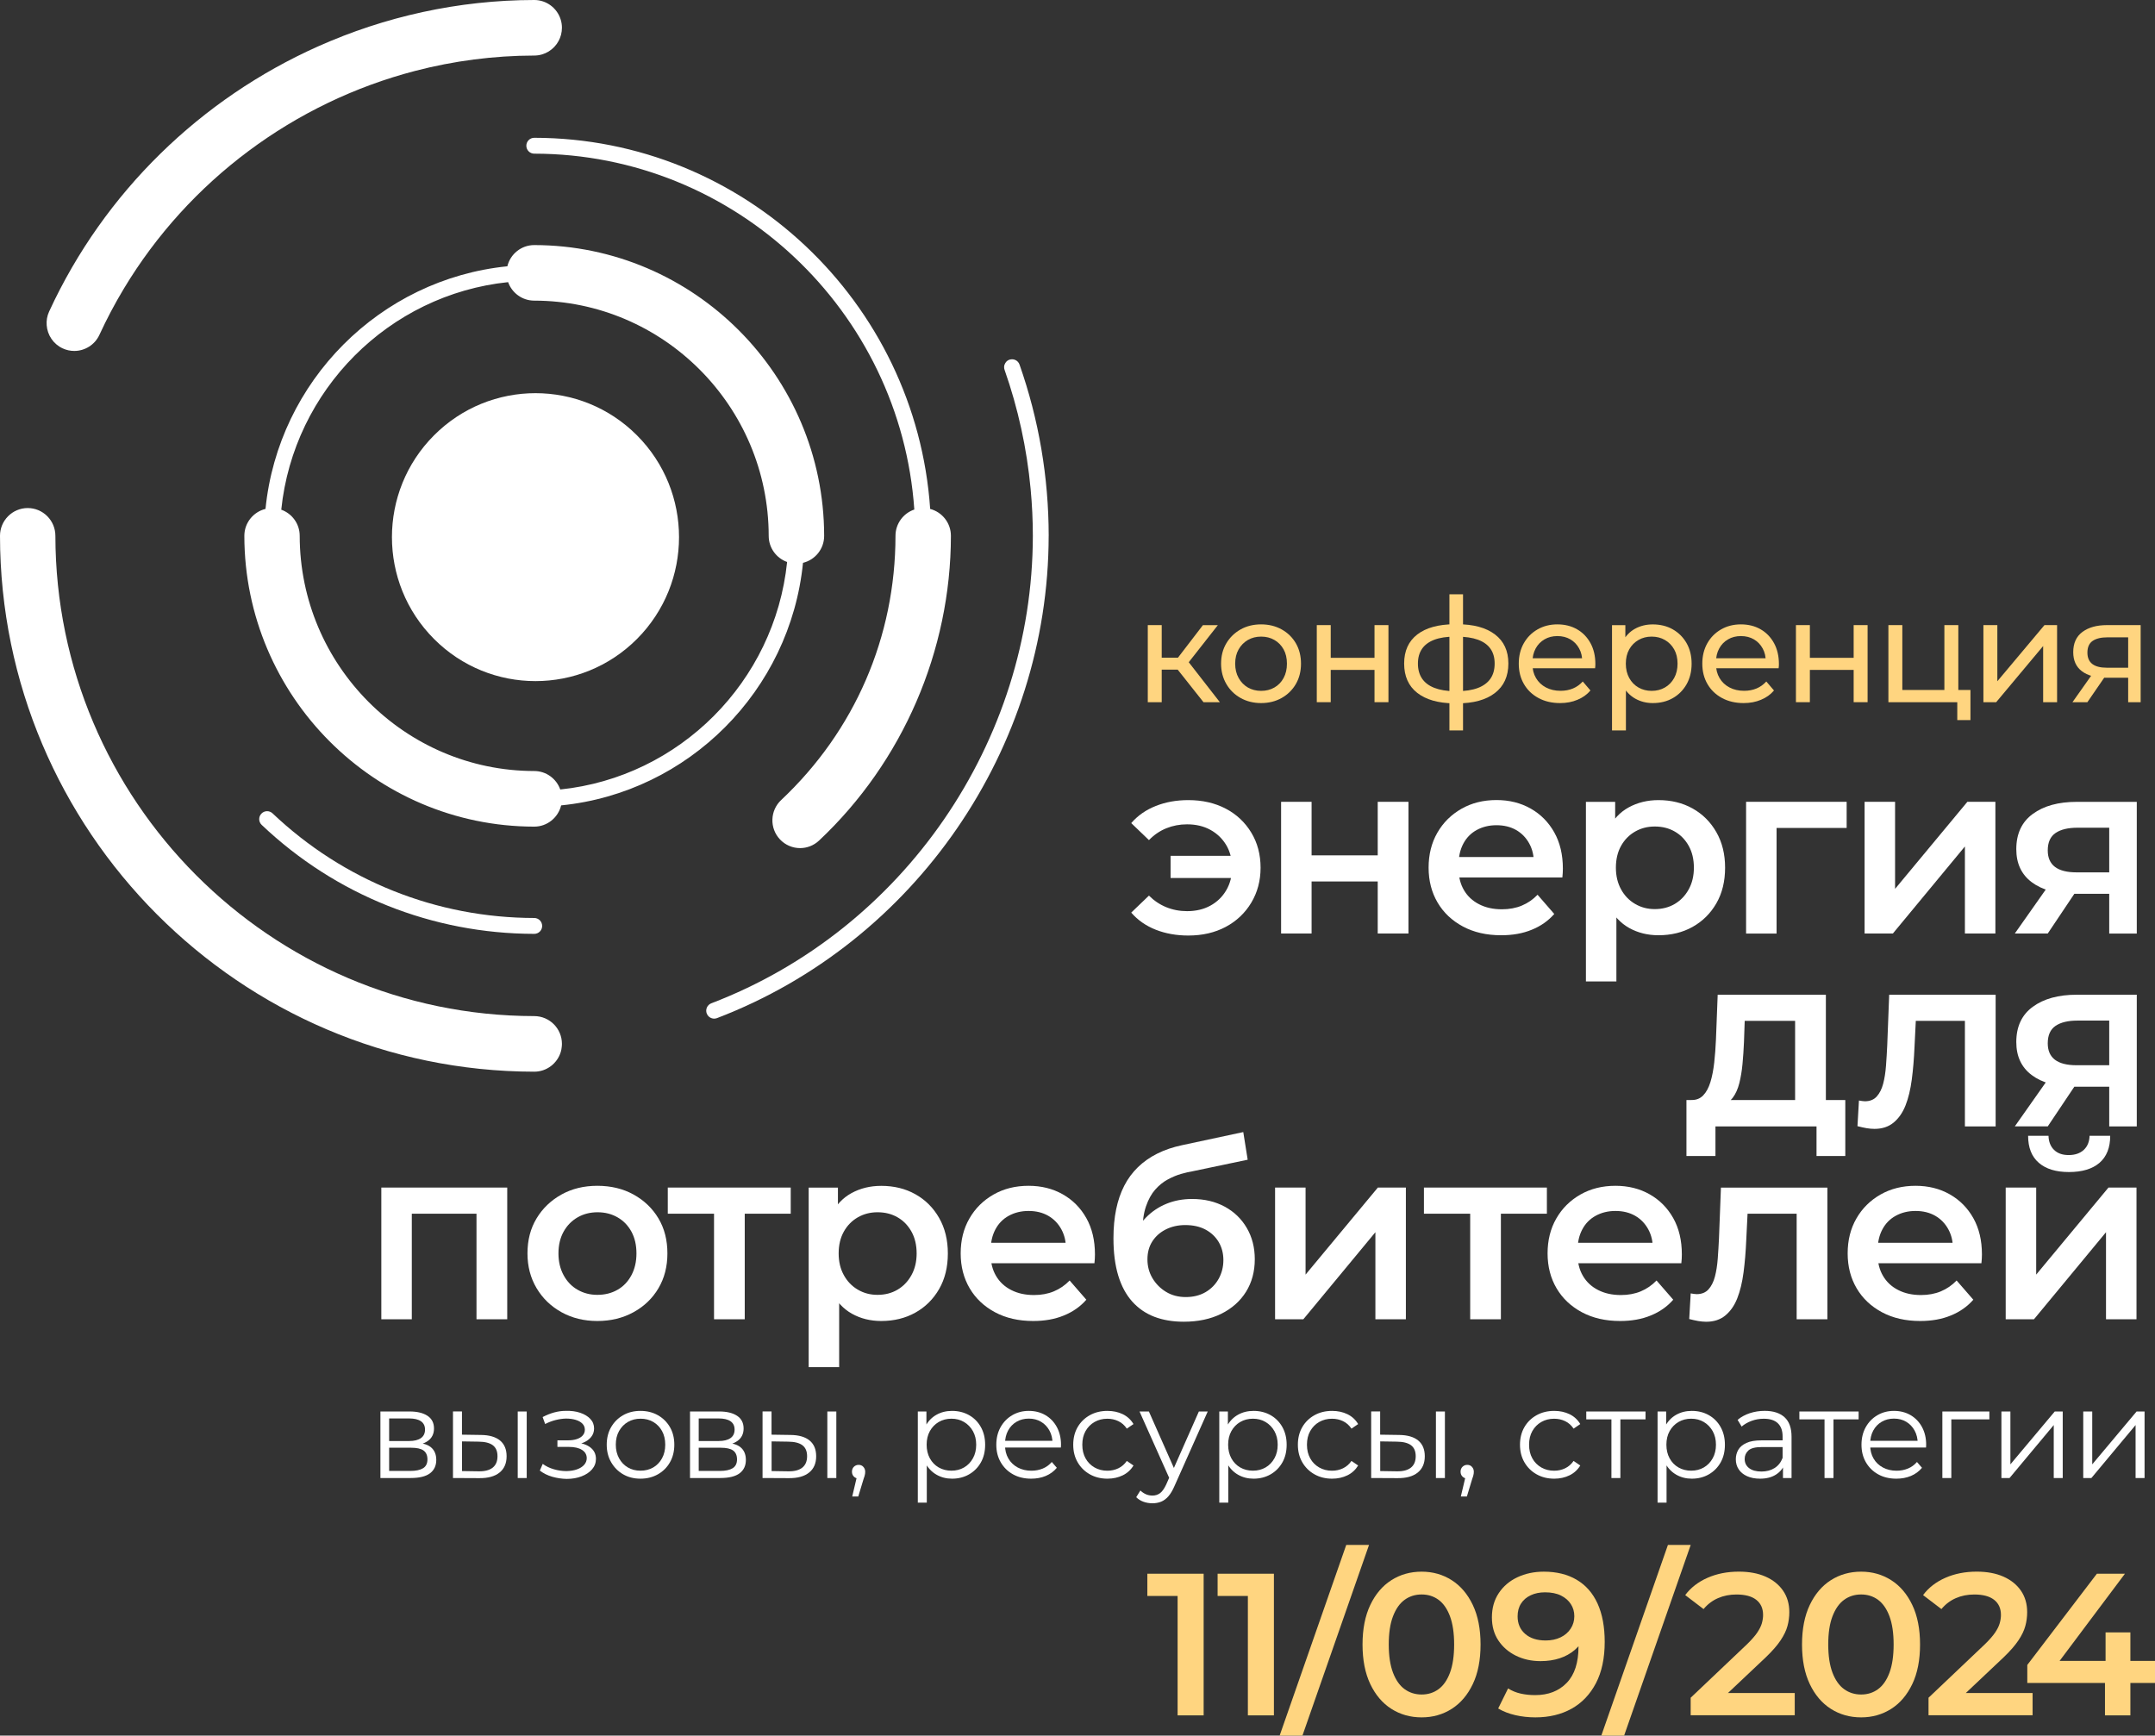 <?xml version="1.0" encoding="UTF-8"?> <svg xmlns="http://www.w3.org/2000/svg" width="370" height="298" viewBox="0 0 370 298" fill="none"><rect x="0" y="0" width="370" height="298" fill="#333333" stroke="none"/><g clip-path="url(#clip0_9_736)"><path d="M204.022 137.379C206.442 137.379 208.58 137.868 210.442 138.84C212.298 139.811 213.76 141.185 214.831 142.949C215.903 144.714 216.433 146.728 216.433 148.986C216.433 151.218 215.898 153.221 214.831 155.001C213.76 156.782 212.298 158.161 210.442 159.149C208.585 160.137 206.447 160.631 204.022 160.631C201.998 160.631 200.136 160.3 198.447 159.638C196.759 158.975 195.351 157.993 194.226 156.695L197.267 153.775C198.139 154.649 199.129 155.311 200.244 155.767C201.354 156.218 202.545 156.446 203.811 156.446C205.332 156.446 206.669 156.131 207.822 155.496C208.975 154.86 209.884 153.981 210.545 152.846C211.205 151.717 211.535 150.43 211.535 148.992C211.535 147.526 211.205 146.234 210.545 145.115C209.884 144.002 208.975 143.123 207.822 142.488C206.669 141.853 205.332 141.538 203.811 141.538C202.545 141.538 201.354 141.766 200.244 142.216C199.135 142.667 198.139 143.346 197.267 144.247L194.226 141.326C195.351 140.028 196.759 139.046 198.447 138.383C200.136 137.71 201.998 137.379 204.022 137.379ZM200.981 150.756V146.945H213.181V150.756H200.981Z" fill="white"></path><path d="M219.957 160.284V137.672H225.191V146.864H236.547V137.672H241.824V160.284H236.547V151.348H225.191V160.284H219.957Z" fill="white"></path><path d="M257.737 160.583C255.231 160.583 253.044 160.083 251.172 159.079C249.299 158.074 247.848 156.706 246.825 154.969C245.802 153.232 245.283 151.234 245.283 148.975C245.283 146.717 245.781 144.719 246.782 142.982C247.778 141.245 249.158 139.877 250.917 138.872C252.676 137.868 254.679 137.368 256.936 137.368C259.134 137.368 261.088 137.857 262.803 138.829C264.519 139.801 265.872 141.163 266.857 142.917C267.842 144.67 268.335 146.744 268.335 149.144C268.335 149.339 268.33 149.589 268.313 149.882C268.297 150.181 268.275 150.441 268.248 150.664H249.461V147.151H265.461L263.35 148.253C263.377 146.983 263.117 145.848 262.571 144.844C262.024 143.84 261.266 143.063 260.314 142.515C259.355 141.967 258.23 141.69 256.936 141.69C255.669 141.69 254.538 141.967 253.537 142.515C252.536 143.063 251.772 143.851 251.237 144.866C250.701 145.881 250.436 147.054 250.436 148.378V149.225C250.436 150.582 250.739 151.782 251.345 152.825C251.951 153.867 252.817 154.681 253.943 155.257C255.069 155.838 256.379 156.125 257.867 156.125C259.134 156.125 260.276 155.914 261.288 155.49C262.3 155.067 263.204 154.448 263.989 153.628L266.857 156.929C265.818 158.112 264.53 159.019 262.993 159.638C261.461 160.273 259.707 160.583 257.737 160.583Z" fill="white"></path><path d="M272.292 168.503V137.678H277.314V143.014L277.103 149.03L277.525 155.045V168.509H272.292V168.503ZM284.746 160.582C282.889 160.582 281.211 160.164 279.723 159.334C278.229 158.503 277.049 157.222 276.178 155.501C275.306 153.78 274.868 151.603 274.868 148.981C274.868 146.326 275.285 144.149 276.113 142.439C276.941 140.729 278.115 139.458 279.636 138.628C281.157 137.797 282.857 137.379 284.746 137.379C286.943 137.379 288.897 137.857 290.613 138.818C292.329 139.779 293.688 141.131 294.689 142.884C295.69 144.632 296.188 146.668 296.188 148.981C296.188 151.326 295.69 153.362 294.689 155.099C293.688 156.836 292.329 158.183 290.613 159.144C288.897 160.105 286.943 160.582 284.746 160.582ZM284.113 156.093C285.406 156.093 286.554 155.794 287.555 155.202C288.551 154.611 289.347 153.78 289.942 152.705C290.532 151.63 290.83 150.392 290.83 148.981C290.83 147.542 290.532 146.293 289.942 145.235C289.352 144.176 288.556 143.356 287.555 142.781C286.554 142.2 285.406 141.912 284.113 141.912C282.873 141.912 281.747 142.2 280.735 142.781C279.723 143.362 278.922 144.176 278.327 145.235C277.737 146.293 277.439 147.542 277.439 148.981C277.439 150.392 277.737 151.636 278.327 152.705C278.917 153.78 279.718 154.611 280.735 155.202C281.747 155.8 282.873 156.093 284.113 156.093Z" fill="white"></path><path d="M299.793 160.284V137.672H317.059V142.162H303.804L305.027 140.979V160.289H299.793V160.284Z" fill="white"></path><path d="M320.139 160.284V137.672H325.373V152.618L337.784 137.672H342.596V160.284H337.362V145.338L324.994 160.284H320.139Z" fill="white"></path><path d="M345.93 160.284L352.009 151.646H357.372L351.586 160.284H345.93ZM362.141 160.284V152.537L362.942 153.471H356.187C353.064 153.471 350.612 152.808 348.842 151.478C347.067 150.153 346.185 148.259 346.185 145.805C346.185 143.15 347.126 141.131 349.015 139.752C350.899 138.367 353.421 137.678 356.571 137.678H366.872V160.289H362.141V160.284ZM362.141 150.93V140.723L362.942 142.119H356.696C355.061 142.119 353.806 142.423 352.918 143.031C352.03 143.639 351.586 144.632 351.586 146.017C351.586 148.53 353.232 149.784 356.528 149.784H362.947L362.141 150.93Z" fill="white"></path><path d="M289.552 198.482V188.873H316.826V198.488H311.885V193.406H294.532V198.488H289.552V198.482ZM308.209 190.947V175.279H299.555L299.43 178.922C299.376 180.219 299.289 181.479 299.176 182.689C299.062 183.905 298.878 185.002 298.629 185.99C298.375 186.978 298.012 187.798 297.53 188.444C297.054 189.095 296.421 189.519 295.631 189.714L290.397 188.867C291.214 188.895 291.89 188.634 292.421 188.086C292.957 187.537 293.368 186.772 293.666 185.8C293.964 184.828 294.18 183.71 294.321 182.456C294.461 181.202 294.559 179.883 294.618 178.498L294.916 170.789H313.492V190.947H308.209Z" fill="white"></path><path d="M318.916 193.363L319.17 188.96C319.365 188.987 319.549 189.019 319.717 189.047C319.884 189.074 320.041 189.09 320.182 189.09C321.053 189.09 321.735 188.813 322.228 188.265C322.721 187.716 323.089 186.989 323.327 186.082C323.565 185.181 323.727 184.15 323.814 182.993C323.901 181.837 323.971 180.681 324.025 179.519L324.361 170.794H342.639V193.406H337.362V173.84L338.585 175.279H327.863L329.005 173.797L328.707 179.812C328.62 181.788 328.469 183.639 328.241 185.36C328.014 187.081 327.657 188.563 327.164 189.807C326.672 191.05 325.99 192.027 325.118 192.749C324.247 193.471 323.148 193.829 321.828 193.829C321.405 193.829 320.951 193.786 320.458 193.705C319.96 193.612 319.446 193.504 318.916 193.363Z" fill="white"></path><path d="M345.93 193.401L352.009 184.763H357.372L351.586 193.401H345.93ZM362.141 193.401V185.653L362.942 186.587H356.187C353.064 186.587 350.612 185.925 348.842 184.595C347.067 183.27 346.185 181.375 346.185 178.922C346.185 176.267 347.126 174.247 349.015 172.868C350.899 171.484 353.421 170.794 356.571 170.794H366.872V193.406H362.141V193.401ZM362.141 184.046V173.84L362.942 175.235H356.696C355.061 175.235 353.806 175.539 352.918 176.147C352.03 176.755 351.586 177.749 351.586 179.133C351.586 181.647 353.232 182.901 356.528 182.901H362.947L362.141 184.046Z" fill="white"></path><path d="M65.471 226.517V203.906H87.089V226.517H81.811V207.125L82.991 208.395H69.481L70.705 207.125V226.517H65.471Z" fill="white"></path><path d="M102.558 226.816C100.279 226.816 98.228 226.316 96.415 225.312C94.601 224.308 93.172 222.934 92.128 221.18C91.088 219.432 90.564 217.44 90.564 215.209C90.564 212.923 91.083 210.92 92.128 209.193C93.167 207.472 94.59 206.11 96.393 205.105C98.195 204.101 100.247 203.602 102.558 203.602C104.896 203.602 106.969 204.101 108.782 205.105C110.596 206.11 112.019 207.472 113.047 209.193C114.076 210.914 114.59 212.918 114.59 215.209C114.59 217.467 114.076 219.465 113.047 221.202C112.019 222.939 110.59 224.308 108.761 225.312C106.931 226.316 104.864 226.816 102.558 226.816ZM102.558 222.326C103.851 222.326 105.004 222.038 106.022 221.457C107.034 220.882 107.83 220.046 108.409 218.96C108.988 217.874 109.275 216.626 109.275 215.214C109.275 213.775 108.988 212.527 108.409 211.468C107.83 210.409 107.034 209.59 106.022 209.014C105.01 208.433 103.868 208.146 102.601 208.146C101.335 208.146 100.192 208.433 99.18 209.014C98.168 209.595 97.367 210.409 96.772 211.468C96.182 212.527 95.884 213.775 95.884 215.214C95.884 216.626 96.182 217.874 96.772 218.96C97.362 220.046 98.163 220.882 99.18 221.457C100.192 222.038 101.318 222.326 102.558 222.326Z" fill="white"></path><path d="M122.595 226.517V207.125L123.818 208.395H114.655V203.906H135.764V208.395H126.644L127.867 207.125V226.517H122.595Z" fill="white"></path><path d="M138.844 234.736V203.911H143.867V209.248L143.656 215.263L144.078 221.278V234.742H138.844V234.736ZM151.298 226.816C149.442 226.816 147.764 226.398 146.275 225.567C144.781 224.736 143.601 223.455 142.73 221.734C141.859 220.013 141.42 217.836 141.42 215.214C141.42 212.559 141.837 210.382 142.665 208.672C143.493 206.962 144.668 205.692 146.189 204.861C147.71 204.03 149.409 203.612 151.298 203.612C153.496 203.612 155.45 204.09 157.165 205.051C158.881 206.012 160.24 207.364 161.241 209.117C162.242 210.865 162.74 212.901 162.74 215.214C162.74 217.559 162.242 219.595 161.241 221.332C160.24 223.07 158.881 224.416 157.165 225.377C155.45 226.338 153.49 226.816 151.298 226.816ZM150.665 222.326C151.958 222.326 153.106 222.027 154.107 221.436C155.103 220.844 155.899 220.013 156.494 218.938C157.084 217.863 157.382 216.625 157.382 215.214C157.382 213.775 157.084 212.527 156.494 211.468C155.904 210.409 155.109 209.59 154.107 209.014C153.106 208.433 151.958 208.145 150.665 208.145C149.425 208.145 148.3 208.433 147.287 209.014C146.275 209.595 145.474 210.409 144.879 211.468C144.289 212.527 143.991 213.775 143.991 215.214C143.991 216.625 144.289 217.869 144.879 218.938C145.469 220.013 146.27 220.844 147.287 221.436C148.3 222.033 149.425 222.326 150.665 222.326Z" fill="white"></path><path d="M177.398 226.816C174.892 226.816 172.705 226.316 170.832 225.312C168.96 224.308 167.509 222.939 166.486 221.202C165.463 219.465 164.943 217.467 164.943 215.209C164.943 212.95 165.441 210.952 166.443 209.215C167.439 207.478 168.819 206.11 170.578 205.105C172.337 204.101 174.34 203.602 176.597 203.602C178.794 203.602 180.748 204.09 182.464 205.062C184.18 206.034 185.533 207.396 186.518 209.15C187.503 210.903 187.996 212.977 187.996 215.377C187.996 215.572 187.99 215.822 187.974 216.115C187.958 216.414 187.936 216.674 187.909 216.897H169.122V213.385H185.122L183.011 214.487C183.038 213.216 182.778 212.082 182.231 211.077C181.685 210.073 180.927 209.297 179.974 208.748C179.016 208.2 177.89 207.923 176.597 207.923C175.33 207.923 174.199 208.2 173.198 208.748C172.196 209.297 171.433 210.084 170.897 211.099C170.361 212.114 170.096 213.287 170.096 214.611V215.458C170.096 216.816 170.399 218.015 171.005 219.058C171.612 220.1 172.478 220.914 173.604 221.49C174.729 222.071 176.039 222.359 177.528 222.359C178.794 222.359 179.936 222.147 180.948 221.723C181.961 221.3 182.864 220.681 183.649 219.861L186.518 223.162C185.479 224.346 184.191 225.252 182.653 225.871C181.122 226.506 179.368 226.816 177.398 226.816Z" fill="white"></path><path d="M203.248 226.94C201.365 226.94 199.681 226.658 198.204 226.094C196.726 225.529 195.46 224.66 194.404 223.488C193.349 222.315 192.548 220.827 191.996 219.02C191.449 217.212 191.173 215.084 191.173 212.624C191.173 210.789 191.33 209.123 191.638 207.63C191.947 206.131 192.412 204.785 193.029 203.585C193.646 202.385 194.431 201.327 195.373 200.409C196.315 199.492 197.419 198.715 198.686 198.08C199.952 197.445 201.386 196.956 202.994 196.62L213.462 194.378L214.22 199.123L204.721 201.115C204.185 201.202 203.546 201.348 202.799 201.56C202.052 201.772 201.284 202.092 200.499 202.516C199.709 202.939 198.994 203.52 198.345 204.253C197.695 204.986 197.17 205.941 196.764 207.114C196.358 208.287 196.152 209.747 196.152 211.495C196.152 212.033 196.174 212.44 196.217 212.722C196.261 213.004 196.304 213.287 196.342 213.569C196.385 213.851 196.407 214.275 196.407 214.839L194.464 212.766C195 211.3 195.763 210.056 196.764 209.041C197.765 208.026 198.929 207.239 200.266 206.691C201.603 206.142 203.075 205.865 204.677 205.865C206.788 205.865 208.65 206.305 210.269 207.179C211.887 208.053 213.153 209.275 214.068 210.844C214.983 212.413 215.438 214.199 215.438 216.202C215.438 218.319 214.94 220.181 213.938 221.794C212.937 223.401 211.519 224.666 209.673 225.583C207.844 226.484 205.7 226.94 203.248 226.94ZM203.589 222.706C204.883 222.706 206.02 222.424 206.988 221.859C207.957 221.294 208.71 220.523 209.246 219.552C209.781 218.58 210.047 217.51 210.047 216.354C210.047 215.198 209.776 214.166 209.246 213.265C208.71 212.364 207.957 211.647 206.988 211.126C206.02 210.605 204.856 210.344 203.508 210.344C202.269 210.344 201.159 210.594 200.174 211.088C199.189 211.582 198.415 212.266 197.852 213.14C197.289 214.014 197.008 215.046 197.008 216.229C197.008 217.413 197.294 218.493 197.874 219.47C198.453 220.442 199.232 221.229 200.217 221.821C201.197 222.413 202.323 222.706 203.589 222.706Z" fill="white"></path><path d="M218.923 226.517V203.906H224.157V218.851L236.568 203.906H241.38V226.517H236.146V211.571L223.778 226.517H218.923Z" fill="white"></path><path d="M252.422 226.517V207.125L253.645 208.395H244.481V203.906H265.591V208.395H256.47L257.694 207.125V226.517H252.422Z" fill="white"></path><path d="M278.164 226.816C275.658 226.816 273.472 226.316 271.599 225.312C269.726 224.308 268.276 222.939 267.253 221.202C266.23 219.465 265.71 217.467 265.71 215.209C265.71 212.95 266.208 210.952 267.209 209.215C268.205 207.478 269.585 206.11 271.344 205.105C273.104 204.101 275.106 203.602 277.363 203.602C279.561 203.602 281.515 204.09 283.231 205.062C284.946 206.034 286.3 207.396 287.285 209.15C288.27 210.903 288.762 212.977 288.762 215.377C288.762 215.572 288.757 215.822 288.741 216.115C288.724 216.414 288.703 216.674 288.676 216.897H269.888V213.385H285.888L283.777 214.487C283.804 213.216 283.544 212.082 282.998 211.077C282.451 210.073 281.693 209.297 280.741 208.748C279.783 208.2 278.657 207.923 277.363 207.923C276.097 207.923 274.966 208.2 273.964 208.748C272.963 209.297 272.2 210.084 271.664 211.099C271.128 212.114 270.863 213.287 270.863 214.611V215.458C270.863 216.816 271.166 218.015 271.772 219.058C272.378 220.1 273.244 220.914 274.37 221.49C275.496 222.071 276.806 222.359 278.294 222.359C279.561 222.359 280.703 222.147 281.715 221.723C282.727 221.3 283.631 220.681 284.416 219.861L287.285 223.162C286.245 224.346 284.957 225.252 283.42 225.871C281.888 226.506 280.135 226.816 278.164 226.816Z" fill="white"></path><path d="M290.029 226.479L290.283 222.076C290.478 222.103 290.662 222.136 290.83 222.163C290.998 222.19 291.155 222.206 291.295 222.206C292.167 222.206 292.849 221.93 293.341 221.381C293.834 220.833 294.202 220.105 294.44 219.199C294.678 218.298 294.841 217.266 294.927 216.11C295.014 214.953 295.084 213.797 295.138 212.635L295.474 203.911H313.752V226.522H308.475V206.957L309.698 208.395H298.976L300.118 206.913L299.82 212.928C299.734 214.904 299.582 216.756 299.355 218.477C299.127 220.198 298.77 221.68 298.278 222.923C297.785 224.166 297.103 225.143 296.232 225.866C295.36 226.588 294.261 226.946 292.941 226.946C292.519 226.946 292.064 226.902 291.571 226.821C291.079 226.729 290.565 226.62 290.029 226.479Z" fill="white"></path><path d="M329.687 226.816C327.181 226.816 324.994 226.316 323.121 225.312C321.249 224.308 319.798 222.939 318.775 221.202C317.752 219.465 317.232 217.467 317.232 215.209C317.232 212.95 317.73 210.952 318.732 209.215C319.728 207.478 321.108 206.11 322.867 205.105C324.626 204.101 326.629 203.602 328.886 203.602C331.083 203.602 333.037 204.09 334.753 205.062C336.469 206.034 337.822 207.396 338.807 209.15C339.792 210.903 340.285 212.977 340.285 215.377C340.285 215.572 340.279 215.822 340.263 216.115C340.247 216.414 340.225 216.674 340.198 216.897H321.411V213.385H337.411L335.3 214.487C335.327 213.216 335.067 212.082 334.52 211.077C333.974 210.073 333.216 209.297 332.263 208.748C331.305 208.2 330.179 207.923 328.886 207.923C327.619 207.923 326.488 208.2 325.487 208.748C324.485 209.297 323.722 210.084 323.186 211.099C322.65 212.114 322.385 213.287 322.385 214.611V215.458C322.385 216.816 322.688 218.015 323.295 219.058C323.901 220.1 324.767 220.914 325.893 221.49C327.018 222.071 328.328 222.359 329.817 222.359C331.083 222.359 332.225 222.147 333.237 221.723C334.25 221.3 335.154 220.681 335.938 219.861L338.807 223.162C337.768 224.346 336.48 225.252 334.942 225.871C333.411 226.506 331.657 226.816 329.687 226.816Z" fill="white"></path><path d="M344.366 226.517V203.905H349.6V218.851L362.011 203.905H366.823V226.517H361.589V211.571L349.221 226.517H344.366ZM355.218 201.24C352.993 201.24 351.272 200.713 350.049 199.655C348.826 198.596 348.214 197.049 348.214 195.018H351.716C351.743 196.034 352.062 196.837 352.663 197.434C353.269 198.026 354.103 198.325 355.175 198.325C356.273 198.325 357.139 198.026 357.773 197.434C358.406 196.842 358.736 196.039 358.763 195.018H362.309C362.309 197.049 361.697 198.596 360.474 199.655C359.25 200.708 357.497 201.24 355.218 201.24Z" fill="white"></path><path d="M202.188 294.526V271.941L204.093 274.026H196.992V270.204H206.659V294.526H202.188Z" fill="#FFD580"></path><path d="M214.252 294.526V271.941L216.157 274.026H209.056V270.204H218.723V294.526H214.252Z" fill="#FFD580"></path><path d="M219.708 298L231.14 265.269H235.053L223.622 298H219.708Z" fill="#FFD580"></path><path d="M244.087 294.873C242.149 294.873 240.417 294.384 238.891 293.413C237.364 292.441 236.157 291.018 235.27 289.156C234.382 287.294 233.938 285.025 233.938 282.365C233.938 279.699 234.382 277.435 235.27 275.573C236.157 273.711 237.364 272.289 238.891 271.317C240.417 270.345 242.149 269.856 244.087 269.856C246.003 269.856 247.724 270.345 249.25 271.317C250.777 272.289 251.984 273.711 252.871 275.573C253.759 277.441 254.203 279.705 254.203 282.365C254.203 285.03 253.759 287.294 252.871 289.156C251.984 291.018 250.777 292.441 249.25 293.413C247.724 294.384 246.003 294.873 244.087 294.873ZM244.087 290.948C245.196 290.948 246.165 290.638 246.999 290.025C247.832 289.411 248.482 288.467 248.958 287.191C249.429 285.915 249.667 284.308 249.667 282.359C249.667 280.41 249.429 278.803 248.958 277.528C248.482 276.252 247.832 275.313 246.999 274.694C246.165 274.08 245.196 273.771 244.087 273.771C242.977 273.771 242.003 274.08 241.158 274.694C240.314 275.307 239.654 276.252 239.167 277.528C238.679 278.803 238.441 280.41 238.441 282.359C238.441 284.308 238.685 285.915 239.167 287.191C239.654 288.467 240.314 289.411 241.158 290.025C242.003 290.638 242.977 290.948 244.087 290.948Z" fill="#FFD580"></path><path d="M265.061 269.856C267.253 269.856 269.136 270.318 270.706 271.246C272.276 272.175 273.472 273.532 274.289 275.329C275.106 277.126 275.518 279.319 275.518 281.914C275.518 284.715 275.014 287.082 274.013 289.004C273.006 290.926 271.615 292.387 269.84 293.38C268.059 294.374 265.981 294.873 263.605 294.873C262.425 294.873 261.283 294.748 260.173 294.493C259.063 294.238 258.084 293.858 257.228 293.347L258.928 289.906C259.599 290.324 260.319 290.617 261.093 290.79C261.867 290.964 262.69 291.051 263.572 291.051C265.835 291.051 267.642 290.351 268.995 288.95C270.349 287.549 271.02 285.47 271.02 282.712C271.02 282.251 271.004 281.73 270.966 281.149C270.933 280.568 270.847 279.992 270.706 279.411L272.091 280.904C271.696 281.854 271.133 282.647 270.392 283.282C269.65 283.917 268.784 284.401 267.794 284.726C266.803 285.052 265.705 285.215 264.503 285.215C262.933 285.215 261.521 284.9 260.26 284.276C258.998 283.651 258.002 282.783 257.261 281.67C256.519 280.557 256.151 279.238 256.151 277.707C256.151 276.111 256.541 274.721 257.331 273.537C258.116 272.354 259.182 271.447 260.536 270.812C261.894 270.177 263.399 269.856 265.061 269.856ZM265.272 273.402C264.346 273.402 263.529 273.57 262.814 273.906C262.1 274.243 261.542 274.715 261.153 275.329C260.757 275.942 260.563 276.681 260.563 277.533C260.563 278.782 260.996 279.786 261.862 280.541C262.728 281.295 263.897 281.67 265.38 281.67C266.349 281.67 267.204 281.491 267.945 281.132C268.687 280.774 269.261 280.275 269.677 279.639C270.094 279.004 270.3 278.288 270.3 277.5C270.3 276.735 270.105 276.045 269.71 275.432C269.315 274.818 268.752 274.324 268.01 273.955C267.269 273.586 266.354 273.402 265.272 273.402Z" fill="#FFD580"></path><path d="M274.938 298L286.37 265.269H290.283L278.852 298H274.938Z" fill="#FFD580"></path><path d="M290.278 294.526V291.502L299.945 282.327C300.729 281.561 301.319 280.888 301.709 280.313C302.099 279.732 302.369 279.194 302.505 278.695C302.645 278.195 302.71 277.728 302.71 277.289C302.71 276.176 302.326 275.313 301.552 274.699C300.778 274.086 299.641 273.776 298.142 273.776C296.989 273.776 295.928 273.983 294.97 274.401C294.012 274.819 293.184 275.443 292.491 276.279L289.341 273.879C290.289 272.604 291.566 271.615 293.168 270.91C294.77 270.204 296.567 269.851 298.554 269.851C300.307 269.851 301.834 270.133 303.127 270.703C304.421 271.273 305.422 272.077 306.142 273.119C306.856 274.162 307.214 275.389 307.214 276.8C307.214 277.609 307.111 278.407 306.9 279.178C306.694 279.954 306.299 280.774 305.72 281.643C305.141 282.511 304.302 283.478 303.192 284.542L294.878 292.392L293.942 290.687H308.145V294.509H290.278V294.526Z" fill="#FFD580"></path><path d="M319.544 294.873C317.606 294.873 315.874 294.384 314.348 293.413C312.821 292.441 311.614 291.018 310.727 289.156C309.839 287.294 309.395 285.025 309.395 282.365C309.395 279.699 309.839 277.435 310.727 275.573C311.614 273.711 312.821 272.289 314.348 271.317C315.874 270.345 317.606 269.856 319.544 269.856C321.46 269.856 323.181 270.345 324.707 271.317C326.234 272.289 327.441 273.711 328.328 275.573C329.216 277.441 329.66 279.705 329.66 282.365C329.66 285.03 329.216 287.294 328.328 289.156C327.441 291.018 326.234 292.441 324.707 293.413C323.181 294.384 321.46 294.873 319.544 294.873ZM319.544 290.948C320.653 290.948 321.622 290.638 322.456 290.025C323.289 289.411 323.939 288.467 324.415 287.191C324.886 285.915 325.124 284.308 325.124 282.359C325.124 280.41 324.886 278.803 324.415 277.528C323.939 276.252 323.289 275.313 322.456 274.694C321.622 274.08 320.653 273.771 319.544 273.771C318.434 273.771 317.46 274.08 316.615 274.694C315.771 275.307 315.111 276.252 314.624 277.528C314.136 278.803 313.898 280.41 313.898 282.359C313.898 284.308 314.142 285.915 314.624 287.191C315.111 288.467 315.771 289.411 316.615 290.025C317.46 290.638 318.434 290.948 319.544 290.948Z" fill="#FFD580"></path><path d="M331.116 294.526V291.502L340.783 282.327C341.568 281.561 342.158 280.888 342.547 280.313C342.937 279.732 343.208 279.194 343.343 278.695C343.484 278.195 343.549 277.728 343.549 277.289C343.549 276.176 343.165 275.313 342.391 274.699C341.617 274.086 340.48 273.776 338.981 273.776C337.828 273.776 336.767 273.983 335.809 274.401C334.851 274.819 334.023 275.443 333.33 276.279L330.18 273.879C331.127 272.604 332.404 271.615 334.006 270.91C335.609 270.204 337.405 269.851 339.392 269.851C341.146 269.851 342.672 270.133 343.966 270.703C345.259 271.273 346.261 272.077 346.98 273.119C347.695 274.162 348.052 275.389 348.052 276.8C348.052 277.609 347.949 278.407 347.738 279.178C347.532 279.954 347.137 280.774 346.558 281.643C345.979 282.511 345.14 283.478 344.031 284.542L335.717 292.392L334.78 290.687H348.983V294.509H331.116V294.526Z" fill="#FFD580"></path><path d="M348.074 288.966V285.872L360.025 270.204H364.842L353.097 285.872L350.813 285.177H370.006V288.966H348.074ZM361.41 294.526V288.966L361.513 285.177V280.28H365.773V294.526H361.41Z" fill="#FFD580"></path><path d="M65.314 253.781V242.353H70.348C71.636 242.353 72.653 242.603 73.395 243.092C74.142 243.586 74.515 244.313 74.515 245.269C74.515 246.197 74.158 246.914 73.454 247.413C72.751 247.913 71.814 248.162 70.656 248.162L70.959 247.706C72.318 247.706 73.319 247.961 73.953 248.466C74.586 248.971 74.905 249.709 74.905 250.665C74.905 251.653 74.548 252.419 73.833 252.961C73.119 253.504 72.004 253.776 70.505 253.776H65.314V253.781ZM66.813 247.424H70.239C71.122 247.424 71.798 247.256 72.269 246.924C72.74 246.593 72.973 246.105 72.973 245.464C72.973 244.823 72.74 244.346 72.269 244.025C71.798 243.705 71.122 243.548 70.239 243.548H66.813V247.424ZM66.813 252.56H70.44C71.409 252.56 72.145 252.402 72.643 252.093C73.141 251.783 73.39 251.278 73.39 250.578C73.39 249.883 73.162 249.373 72.718 249.053C72.275 248.732 71.56 248.575 70.591 248.575H66.813V252.56Z" fill="white"></path><path d="M82.58 246.382C84.015 246.398 85.103 246.718 85.855 247.337C86.607 247.961 86.981 248.863 86.981 250.035C86.981 251.257 86.575 252.191 85.763 252.842C84.951 253.494 83.793 253.814 82.288 253.798L77.774 253.776V242.348H79.317V246.333L82.58 246.382ZM82.185 252.625C83.257 252.641 84.063 252.424 84.605 251.984C85.146 251.545 85.416 250.893 85.416 250.035C85.416 249.178 85.146 248.553 84.615 248.151C84.08 247.75 83.268 247.543 82.185 247.533L79.322 247.489V252.581L82.185 252.625ZM88.891 253.781V242.353H90.434V253.781H88.891Z" fill="white"></path><path d="M94.834 253.564C94.022 253.331 93.308 252.978 92.686 252.5L93.183 251.349C93.736 251.756 94.369 252.066 95.094 252.272C95.819 252.484 96.534 252.587 97.243 252.587C97.952 252.571 98.569 252.473 99.089 252.283C99.608 252.093 100.014 251.832 100.306 251.501C100.593 251.17 100.739 250.79 100.739 250.372C100.739 249.764 100.463 249.286 99.917 248.944C99.37 248.602 98.612 248.434 97.66 248.434H95.706V247.305H97.552C98.114 247.305 98.612 247.234 99.051 247.087C99.489 246.941 99.819 246.729 100.058 246.458C100.296 246.181 100.415 245.855 100.415 245.48C100.415 245.073 100.274 244.726 99.993 244.438C99.711 244.15 99.321 243.933 98.834 243.787C98.342 243.64 97.784 243.569 97.162 243.569C96.599 243.586 96.014 243.667 95.403 243.819C94.796 243.971 94.196 244.199 93.6 244.503L93.167 243.309C93.833 242.961 94.493 242.695 95.154 242.516C95.814 242.337 96.474 242.245 97.14 242.245C98.049 242.218 98.872 242.326 99.603 242.571C100.334 242.815 100.918 243.168 101.351 243.624C101.784 244.08 102.001 244.628 102.001 245.269C102.001 245.833 101.827 246.327 101.481 246.751C101.135 247.174 100.669 247.5 100.09 247.728C99.511 247.961 98.85 248.075 98.114 248.075L98.179 247.663C99.484 247.663 100.496 247.918 101.227 248.423C101.957 248.928 102.32 249.623 102.32 250.491C102.32 251.175 102.093 251.773 101.649 252.288C101.2 252.804 100.599 253.206 99.836 253.494C99.078 253.787 98.228 253.928 97.286 253.928C96.463 253.912 95.646 253.792 94.834 253.564Z" fill="white"></path><path d="M109.962 253.89C108.847 253.89 107.857 253.64 106.991 253.141C106.125 252.641 105.437 251.946 104.929 251.061C104.42 250.177 104.171 249.178 104.171 248.059C104.171 246.914 104.425 245.904 104.929 245.035C105.432 244.167 106.125 243.483 106.991 242.989C107.857 242.495 108.847 242.25 109.962 242.25C111.088 242.25 112.09 242.5 112.966 242.999C113.843 243.499 114.531 244.183 115.029 245.046C115.527 245.909 115.776 246.914 115.776 248.059C115.776 249.188 115.527 250.198 115.029 251.072C114.531 251.952 113.838 252.641 112.956 253.141C112.073 253.64 111.072 253.89 109.962 253.89ZM109.962 252.516C110.785 252.516 111.516 252.332 112.154 251.963C112.793 251.593 113.291 251.072 113.665 250.394C114.033 249.72 114.217 248.939 114.217 248.054C114.217 247.153 114.033 246.371 113.665 245.703C113.297 245.035 112.793 244.52 112.154 244.145C111.516 243.776 110.796 243.591 109.984 243.591C109.172 243.591 108.452 243.776 107.814 244.145C107.175 244.514 106.672 245.035 106.293 245.703C105.914 246.371 105.73 247.153 105.73 248.054C105.73 248.939 105.919 249.72 106.293 250.394C106.666 251.067 107.169 251.593 107.803 251.963C108.436 252.332 109.15 252.516 109.962 252.516Z" fill="white"></path><path d="M118.471 253.781V242.353H123.505C124.793 242.353 125.811 242.603 126.552 243.092C127.299 243.586 127.673 244.313 127.673 245.269C127.673 246.197 127.315 246.914 126.612 247.413C125.908 247.913 124.972 248.162 123.813 248.162L124.117 247.706C125.475 247.706 126.476 247.961 127.11 248.466C127.743 248.971 128.062 249.709 128.062 250.665C128.062 251.653 127.705 252.419 126.991 252.961C126.276 253.504 125.161 253.776 123.662 253.776H118.471V253.781ZM119.965 247.424H123.391C124.273 247.424 124.95 247.256 125.421 246.924C125.892 246.593 126.125 246.105 126.125 245.464C126.125 244.823 125.892 244.346 125.421 244.025C124.95 243.705 124.273 243.548 123.391 243.548H119.965V247.424ZM119.965 252.56H123.592C124.56 252.56 125.296 252.402 125.794 252.093C126.292 251.783 126.541 251.278 126.541 250.578C126.541 249.883 126.314 249.373 125.87 249.053C125.426 248.732 124.712 248.575 123.743 248.575H119.965V252.56Z" fill="white"></path><path d="M135.732 246.382C137.166 246.398 138.254 246.718 139.006 247.337C139.759 247.961 140.132 248.863 140.132 250.035C140.132 251.257 139.726 252.191 138.914 252.842C138.102 253.494 136.944 253.814 135.439 253.798L130.925 253.776V242.348H132.468V246.333L135.732 246.382ZM135.342 252.625C136.414 252.641 137.22 252.424 137.761 251.984C138.303 251.545 138.573 250.893 138.573 250.035C138.573 249.178 138.303 248.553 137.772 248.151C137.236 247.75 136.424 247.543 135.342 247.533L132.479 247.489V252.581L135.342 252.625ZM142.048 253.781V242.353H143.591V253.781H142.048Z" fill="white"></path><path d="M146.319 256.957L147.272 252.929L147.445 253.863C147.109 253.863 146.833 253.754 146.611 253.537C146.39 253.32 146.276 253.037 146.276 252.69C146.276 252.343 146.39 252.06 146.611 251.843C146.833 251.626 147.109 251.517 147.423 251.517C147.754 251.517 148.03 251.631 148.235 251.865C148.446 252.098 148.549 252.375 148.549 252.69C148.549 252.804 148.544 252.923 148.528 253.037C148.511 253.151 148.484 253.287 148.441 253.428C148.398 253.575 148.338 253.749 148.268 253.949L147.358 256.952H146.319V256.957Z" fill="white"></path><path d="M157.583 258.005V242.353H159.06V245.79L158.909 248.076L159.125 250.383V258H157.583V258.005ZM163.461 253.89C162.476 253.89 161.588 253.662 160.792 253.206C159.997 252.75 159.363 252.087 158.892 251.224C158.421 250.361 158.189 249.308 158.189 248.059C158.189 246.811 158.421 245.757 158.882 244.894C159.342 244.031 159.975 243.374 160.771 242.923C161.566 242.473 162.465 242.25 163.461 242.25C164.543 242.25 165.517 242.495 166.378 242.978C167.239 243.466 167.915 244.145 168.408 245.024C168.9 245.904 169.144 246.914 169.144 248.059C169.144 249.221 168.9 250.236 168.408 251.105C167.915 251.973 167.239 252.658 166.378 253.152C165.523 253.64 164.549 253.89 163.461 253.89ZM163.352 252.516C164.164 252.516 164.884 252.332 165.523 251.963C166.161 251.593 166.665 251.072 167.044 250.394C167.423 249.72 167.607 248.939 167.607 248.054C167.607 247.169 167.417 246.393 167.044 245.725C166.665 245.057 166.161 244.536 165.523 244.156C164.884 243.776 164.164 243.591 163.352 243.591C162.54 243.591 161.815 243.781 161.171 244.156C160.527 244.536 160.024 245.057 159.65 245.725C159.282 246.393 159.098 247.169 159.098 248.054C159.098 248.939 159.282 249.72 159.65 250.394C160.018 251.067 160.527 251.593 161.171 251.963C161.815 252.332 162.546 252.516 163.352 252.516Z" fill="white"></path><path d="M177.046 253.89C175.861 253.89 174.816 253.64 173.923 253.141C173.025 252.641 172.327 251.952 171.818 251.072C171.309 250.193 171.06 249.188 171.06 248.059C171.06 246.93 171.304 245.926 171.785 245.057C172.267 244.188 172.933 243.499 173.783 242.999C174.627 242.5 175.58 242.25 176.635 242.25C177.707 242.25 178.659 242.495 179.487 242.978C180.321 243.466 180.976 244.145 181.452 245.024C181.929 245.904 182.167 246.914 182.167 248.059C182.167 248.13 182.161 248.206 182.156 248.287C182.15 248.369 182.145 248.45 182.145 248.537H172.229V247.386H181.322L180.716 247.842C180.716 247.017 180.538 246.279 180.186 245.632C179.834 244.986 179.352 244.482 178.741 244.118C178.134 243.754 177.431 243.575 176.635 243.575C175.856 243.575 175.152 243.754 174.53 244.118C173.907 244.482 173.425 244.986 173.074 245.643C172.727 246.295 172.554 247.044 172.554 247.885V248.124C172.554 248.993 172.743 249.758 173.128 250.421C173.512 251.083 174.048 251.599 174.735 251.968C175.423 252.337 176.207 252.522 177.09 252.522C177.782 252.522 178.432 252.397 179.033 252.153C179.634 251.908 180.148 251.528 180.586 251.023L181.452 252.022C180.943 252.63 180.316 253.097 179.552 253.418C178.789 253.738 177.956 253.89 177.046 253.89Z" fill="white"></path><path d="M190.145 253.89C189.019 253.89 188.007 253.64 187.119 253.141C186.231 252.641 185.533 251.952 185.024 251.072C184.516 250.193 184.267 249.188 184.267 248.059C184.267 246.914 184.521 245.904 185.024 245.035C185.528 244.167 186.231 243.483 187.119 242.989C188.007 242.495 189.019 242.25 190.145 242.25C191.114 242.25 191.99 242.44 192.77 242.815C193.549 243.195 194.166 243.759 194.615 244.514L193.468 245.296C193.078 244.715 192.591 244.286 192.012 244.009C191.433 243.732 190.805 243.597 190.123 243.597C189.311 243.597 188.58 243.781 187.931 244.15C187.281 244.52 186.767 245.041 186.388 245.708C186.009 246.376 185.825 247.158 185.825 248.059C185.825 248.96 186.015 249.742 186.388 250.41C186.762 251.078 187.276 251.593 187.931 251.968C188.58 252.337 189.311 252.522 190.123 252.522C190.805 252.522 191.433 252.386 192.012 252.109C192.591 251.832 193.073 251.414 193.468 250.844L194.615 251.626C194.166 252.364 193.555 252.929 192.77 253.314C191.99 253.694 191.114 253.89 190.145 253.89Z" fill="white"></path><path d="M197.863 258.113C197.327 258.113 196.818 258.027 196.331 257.853C195.844 257.679 195.433 257.419 195.081 257.071L195.796 255.92C196.082 256.197 196.402 256.409 196.737 256.561C197.078 256.713 197.457 256.789 197.874 256.789C198.383 256.789 198.816 256.648 199.189 256.365C199.557 256.083 199.909 255.584 200.239 254.872L200.975 253.195L201.149 252.956L205.836 242.359H207.357L201.652 255.155C201.333 255.893 200.981 256.485 200.602 256.919C200.223 257.353 199.801 257.663 199.352 257.842C198.902 258.021 198.415 258.113 197.863 258.113ZM200.9 254.107L195.649 242.353H197.257L201.901 252.842L200.9 254.107Z" fill="white"></path><path d="M209.343 258.005V242.353H210.821V245.79L210.669 248.076L210.886 250.383V258H209.343V258.005ZM215.227 253.89C214.242 253.89 213.354 253.662 212.558 253.206C211.763 252.75 211.129 252.087 210.659 251.224C210.188 250.361 209.955 249.308 209.955 248.059C209.955 246.811 210.188 245.757 210.648 244.894C211.108 244.031 211.741 243.374 212.537 242.923C213.332 242.473 214.231 242.25 215.227 242.25C216.309 242.25 217.284 242.495 218.144 242.978C219.005 243.466 219.681 244.145 220.174 245.024C220.666 245.904 220.91 246.914 220.91 248.059C220.91 249.221 220.666 250.236 220.174 251.105C219.681 251.973 219.005 252.658 218.144 253.152C217.284 253.64 216.309 253.89 215.227 253.89ZM215.119 252.516C215.93 252.516 216.65 252.332 217.289 251.963C217.928 251.593 218.431 251.072 218.81 250.394C219.189 249.72 219.373 248.939 219.373 248.054C219.373 247.169 219.183 246.393 218.81 245.725C218.431 245.057 217.928 244.536 217.289 244.156C216.65 243.776 215.93 243.591 215.119 243.591C214.307 243.591 213.581 243.781 212.937 244.156C212.293 244.536 211.79 245.057 211.416 245.725C211.048 246.393 210.864 247.169 210.864 248.054C210.864 248.939 211.048 249.72 211.416 250.394C211.784 251.067 212.293 251.593 212.937 251.963C213.581 252.332 214.307 252.516 215.119 252.516Z" fill="white"></path><path d="M228.715 253.89C227.589 253.89 226.577 253.64 225.689 253.141C224.802 252.641 224.103 251.952 223.595 251.072C223.086 250.193 222.837 249.188 222.837 248.059C222.837 246.914 223.091 245.904 223.595 245.035C224.098 244.167 224.802 243.483 225.689 242.989C226.577 242.495 227.589 242.25 228.715 242.25C229.684 242.25 230.561 242.44 231.34 242.815C232.12 243.195 232.737 243.759 233.186 244.514L232.038 245.296C231.649 244.715 231.161 244.286 230.582 244.009C230.003 243.732 229.375 243.597 228.693 243.597C227.881 243.597 227.151 243.781 226.501 244.15C225.852 244.52 225.338 245.041 224.959 245.708C224.58 246.376 224.396 247.158 224.396 248.059C224.396 248.96 224.585 249.742 224.959 250.41C225.332 251.078 225.846 251.593 226.501 251.968C227.151 252.337 227.881 252.522 228.693 252.522C229.375 252.522 230.003 252.386 230.582 252.109C231.161 251.832 231.643 251.414 232.038 250.844L233.186 251.626C232.737 252.364 232.125 252.929 231.34 253.314C230.555 253.694 229.684 253.89 228.715 253.89Z" fill="white"></path><path d="M240.228 246.382C241.662 246.398 242.75 246.718 243.502 247.337C244.255 247.961 244.628 248.863 244.628 250.035C244.628 251.257 244.222 252.191 243.41 252.842C242.598 253.494 241.44 253.814 239.935 253.798L235.421 253.776V242.348H236.964V246.333L240.228 246.382ZM239.838 252.625C240.91 252.641 241.716 252.424 242.257 251.984C242.799 251.545 243.069 250.893 243.069 250.035C243.069 249.178 242.799 248.553 242.268 248.151C241.732 247.75 240.921 247.543 239.838 247.533L236.975 247.489V252.581L239.838 252.625ZM246.539 253.781V242.353H248.081V253.781H246.539Z" fill="white"></path><path d="M250.815 256.957L251.767 252.929L251.941 253.863C251.605 253.863 251.329 253.754 251.107 253.537C250.885 253.32 250.771 253.037 250.771 252.69C250.771 252.343 250.885 252.06 251.107 251.843C251.329 251.626 251.605 251.517 251.919 251.517C252.249 251.517 252.525 251.631 252.731 251.865C252.942 252.098 253.045 252.375 253.045 252.69C253.045 252.804 253.039 252.923 253.023 253.037C253.007 253.151 252.98 253.287 252.937 253.428C252.893 253.575 252.834 253.749 252.763 253.949L251.854 256.952H250.815V256.957Z" fill="white"></path><path d="M266.852 253.89C265.726 253.89 264.714 253.64 263.827 253.141C262.939 252.641 262.241 251.952 261.732 251.072C261.223 250.193 260.974 249.188 260.974 248.059C260.974 246.914 261.229 245.904 261.732 245.035C262.235 244.167 262.939 243.483 263.827 242.989C264.714 242.495 265.726 242.25 266.852 242.25C267.821 242.25 268.698 242.44 269.477 242.815C270.257 243.195 270.874 243.759 271.323 244.514L270.176 245.296C269.786 244.715 269.299 244.286 268.72 244.009C268.14 243.732 267.513 243.597 266.831 243.597C266.019 243.597 265.288 243.781 264.638 244.15C263.989 244.52 263.475 245.041 263.096 245.708C262.717 246.376 262.533 247.158 262.533 248.059C262.533 248.96 262.722 249.742 263.096 250.41C263.469 251.078 263.984 251.593 264.638 251.968C265.288 252.337 266.019 252.522 266.831 252.522C267.513 252.522 268.14 252.386 268.72 252.109C269.299 251.832 269.78 251.414 270.176 250.844L271.323 251.626C270.874 252.364 270.262 252.929 269.477 253.314C268.692 253.694 267.821 253.89 266.852 253.89Z" fill="white"></path><path d="M276.671 253.781V243.292L277.061 243.705H272.352V242.353H282.527V243.705H277.818L278.208 243.292V253.781H276.671Z" fill="white"></path><path d="M284.595 258.005V242.353H286.072V245.79L285.921 248.076L286.137 250.383V258H284.595V258.005ZM290.473 253.89C289.488 253.89 288.6 253.662 287.804 253.206C287.009 252.75 286.375 252.087 285.905 251.224C285.434 250.361 285.201 249.308 285.201 248.059C285.201 246.811 285.434 245.757 285.894 244.894C286.354 244.031 286.987 243.374 287.783 242.923C288.578 242.473 289.477 242.25 290.473 242.25C291.555 242.25 292.53 242.495 293.39 242.978C294.251 243.466 294.927 244.145 295.42 245.024C295.912 245.904 296.156 246.914 296.156 248.059C296.156 249.221 295.912 250.236 295.42 251.105C294.927 251.973 294.251 252.658 293.39 253.152C292.53 253.64 291.561 253.89 290.473 253.89ZM290.365 252.516C291.176 252.516 291.896 252.332 292.535 251.963C293.174 251.593 293.677 251.072 294.056 250.394C294.435 249.72 294.619 248.939 294.619 248.054C294.619 247.169 294.429 246.393 294.056 245.725C293.677 245.057 293.174 244.536 292.535 244.156C291.896 243.776 291.176 243.591 290.365 243.591C289.553 243.591 288.827 243.781 288.183 244.156C287.539 244.536 287.036 245.057 286.662 245.725C286.294 246.393 286.11 247.169 286.11 248.054C286.11 248.939 286.294 249.72 286.662 250.394C287.03 251.067 287.539 251.593 288.183 251.963C288.827 252.332 289.553 252.516 290.365 252.516Z" fill="white"></path><path d="M302.197 253.89C301.341 253.89 300.6 253.749 299.972 253.467C299.344 253.184 298.862 252.793 298.527 252.288C298.191 251.789 298.029 251.213 298.029 250.557C298.029 249.959 298.17 249.422 298.451 248.933C298.732 248.445 299.198 248.054 299.842 247.755C300.486 247.457 301.352 247.31 302.435 247.31H306.364V248.461H302.478C301.379 248.461 300.616 248.656 300.188 249.047C299.761 249.438 299.55 249.927 299.55 250.508C299.55 251.159 299.804 251.686 300.308 252.077C300.811 252.468 301.525 252.663 302.435 252.663C303.301 252.663 304.053 252.462 304.681 252.066C305.309 251.67 305.769 251.089 306.056 250.334L306.402 251.398C306.11 252.153 305.612 252.755 304.892 253.206C304.172 253.657 303.279 253.89 302.197 253.89ZM306.126 253.781V251.257L306.061 250.844V246.621C306.061 245.649 305.79 244.9 305.249 244.378C304.708 243.857 303.901 243.597 302.83 243.597C302.094 243.597 301.39 243.722 300.724 243.966C300.059 244.216 299.496 244.541 299.03 244.943L298.337 243.792C298.916 243.298 299.609 242.918 300.421 242.647C301.233 242.381 302.083 242.245 302.981 242.245C304.459 242.245 305.596 242.614 306.397 243.342C307.198 244.074 307.598 245.187 307.598 246.68V253.776H306.126V253.781Z" fill="white"></path><path d="M313.26 253.781V243.292L313.649 243.705H308.94V242.353H319.116V243.705H314.407L314.797 243.292V253.781H313.26Z" fill="white"></path><path d="M325.59 253.89C324.404 253.89 323.36 253.64 322.467 253.141C321.568 252.641 320.87 251.952 320.361 251.072C319.853 250.193 319.604 249.188 319.604 248.059C319.604 246.93 319.847 245.926 320.329 245.057C320.811 244.188 321.476 243.499 322.326 242.999C323.17 242.5 324.123 242.25 325.179 242.25C326.25 242.25 327.203 242.495 328.031 242.978C328.864 243.466 329.519 244.145 329.996 245.024C330.472 245.904 330.71 246.914 330.71 248.059C330.71 248.13 330.705 248.206 330.699 248.287C330.694 248.369 330.689 248.45 330.689 248.537H320.773V247.386H329.866L329.26 247.842C329.26 247.017 329.081 246.279 328.729 245.632C328.377 244.986 327.896 244.482 327.284 244.118C326.678 243.754 325.974 243.575 325.179 243.575C324.399 243.575 323.695 243.754 323.073 244.118C322.451 244.482 321.969 244.986 321.617 245.643C321.271 246.295 321.097 247.044 321.097 247.885V248.124C321.097 248.993 321.287 249.758 321.671 250.421C322.055 251.083 322.591 251.599 323.279 251.968C323.966 252.337 324.751 252.522 325.633 252.522C326.326 252.522 326.976 252.397 327.576 252.153C328.177 251.908 328.691 251.528 329.13 251.023L329.996 252.022C329.487 252.63 328.859 253.097 328.096 253.418C327.333 253.738 326.499 253.89 325.59 253.89Z" fill="white"></path><path d="M333.492 253.781V242.353H341.562V243.705H334.64L335.029 243.314V253.781H333.492Z" fill="white"></path><path d="M343.63 253.781V242.353H345.172V251.43L352.788 242.353H354.157V253.781H352.615V244.682L345.021 253.781H343.63Z" fill="white"></path><path d="M357.681 253.781V242.353H359.224V251.43L366.839 242.353H368.209V253.781H366.666V244.682L359.072 253.781H357.681Z" fill="white"></path><path d="M197.067 120.566V107.33H199.46V120.566H197.067ZM198.74 114.974V112.927H203.097V114.974H198.74ZM203.692 114.225L201.479 113.926L206.534 107.336H209.1L203.692 114.225ZM206.631 120.566L201.527 114.122L203.492 112.922L209.441 120.566H206.631Z" fill="#FFD580"></path><path d="M216.526 120.718C215.216 120.718 214.041 120.425 213.002 119.844C211.963 119.263 211.146 118.46 210.55 117.433C209.955 116.407 209.652 115.251 209.652 113.948C209.652 112.634 209.95 111.472 210.55 110.463C211.146 109.458 211.963 108.66 212.991 108.079C214.02 107.498 215.2 107.205 216.526 107.205C217.836 107.205 219.01 107.493 220.049 108.069C221.089 108.644 221.901 109.437 222.491 110.452C223.081 111.467 223.373 112.634 223.373 113.948C223.373 115.262 223.081 116.429 222.491 117.444C221.901 118.46 221.089 119.258 220.049 119.844C219.016 120.425 217.841 120.718 216.526 120.718ZM216.526 118.622C217.37 118.622 218.133 118.432 218.805 118.047C219.476 117.661 220.006 117.119 220.385 116.413C220.769 115.707 220.959 114.887 220.959 113.953C220.959 113.003 220.769 112.184 220.385 111.494C220.001 110.805 219.476 110.267 218.805 109.882C218.133 109.496 217.376 109.306 216.526 109.306C215.681 109.306 214.924 109.496 214.258 109.882C213.592 110.267 213.062 110.805 212.667 111.494C212.272 112.184 212.071 113.003 212.071 113.953C212.071 114.887 212.272 115.707 212.667 116.413C213.067 117.119 213.598 117.667 214.258 118.047C214.924 118.427 215.681 118.622 216.526 118.622Z" fill="#FFD580"></path><path d="M226.084 120.566V107.33H228.477V112.949H235.995V107.33H238.387V120.566H235.995V115.023H228.477V120.566H226.084Z" fill="#FFD580"></path><path d="M250.197 120.767C250.181 120.767 250.127 120.767 250.035 120.767C249.943 120.767 249.856 120.767 249.775 120.767C249.694 120.767 249.64 120.767 249.624 120.767C246.917 120.734 244.817 120.132 243.323 118.959C241.829 117.786 241.083 116.109 241.083 113.926C241.083 111.76 241.835 110.104 243.334 108.942C244.839 107.786 246.955 107.2 249.694 107.183C249.726 107.183 249.781 107.183 249.856 107.183C249.932 107.183 250.008 107.183 250.078 107.183C250.154 107.183 250.197 107.183 250.214 107.183C252.985 107.183 255.139 107.764 256.676 108.932C258.213 110.099 258.977 111.76 258.977 113.926C258.977 116.125 258.203 117.813 256.66 118.997C255.128 120.175 252.974 120.767 250.197 120.767ZM250.149 118.671C251.594 118.671 252.79 118.487 253.748 118.123C254.701 117.759 255.421 117.222 255.902 116.527C256.384 115.832 256.622 114.963 256.622 113.932C256.622 112.916 256.384 112.07 255.902 111.386C255.421 110.701 254.701 110.186 253.748 109.838C252.795 109.491 251.594 109.312 250.149 109.312C250.116 109.312 250.051 109.312 249.948 109.312C249.851 109.312 249.791 109.312 249.775 109.312C248.362 109.312 247.188 109.491 246.252 109.849C245.315 110.207 244.612 110.729 244.146 111.413C243.681 112.097 243.448 112.938 243.448 113.937C243.448 114.952 243.686 115.81 244.157 116.51C244.628 117.211 245.337 117.743 246.273 118.107C247.21 118.47 248.379 118.666 249.77 118.682C249.802 118.682 249.867 118.682 249.954 118.682C250.051 118.671 250.116 118.671 250.149 118.671ZM248.855 125.414V102.037H251.193V125.414H248.855Z" fill="#FFD580"></path><path d="M267.859 120.718C266.446 120.718 265.206 120.425 264.135 119.844C263.063 119.263 262.235 118.465 261.645 117.444C261.055 116.429 260.763 115.262 260.763 113.948C260.763 112.634 261.05 111.467 261.623 110.452C262.197 109.437 262.982 108.644 263.989 108.069C264.99 107.493 266.127 107.205 267.388 107.205C268.665 107.205 269.796 107.488 270.776 108.052C271.756 108.617 272.524 109.415 273.082 110.436C273.639 111.462 273.915 112.656 273.915 114.019C273.915 114.116 273.91 114.236 273.904 114.366C273.894 114.502 273.883 114.627 273.867 114.741H262.635V113.02H272.622L271.653 113.617C271.669 112.77 271.496 112.01 271.128 111.342C270.765 110.674 270.262 110.153 269.623 109.779C268.984 109.404 268.243 109.214 267.393 109.214C266.565 109.214 265.823 109.399 265.179 109.779C264.53 110.153 264.026 110.68 263.658 111.353C263.296 112.026 263.112 112.797 263.112 113.66V114.062C263.112 114.947 263.317 115.734 263.723 116.424C264.129 117.113 264.698 117.651 265.428 118.036C266.159 118.422 266.998 118.612 267.945 118.612C268.725 118.612 269.434 118.476 270.072 118.21C270.711 117.944 271.269 117.542 271.75 117.01L273.071 118.557C272.476 119.258 271.729 119.79 270.841 120.153C269.948 120.533 268.952 120.718 267.859 120.718Z" fill="#FFD580"></path><path d="M276.773 125.414V107.336H279.063V110.908L278.911 113.981L279.16 117.053V125.419H276.773V125.414ZM283.767 120.718C282.673 120.718 281.672 120.463 280.768 119.958C279.864 119.448 279.139 118.698 278.603 117.699C278.062 116.7 277.791 115.452 277.791 113.953C277.791 112.455 278.051 111.206 278.576 110.207C279.101 109.209 279.81 108.459 280.719 107.96C281.623 107.46 282.641 107.211 283.767 107.211C285.06 107.211 286.208 107.493 287.204 108.058C288.199 108.622 288.99 109.409 289.569 110.419C290.148 111.429 290.44 112.607 290.44 113.953C290.44 115.3 290.148 116.483 289.569 117.499C288.99 118.514 288.199 119.306 287.204 119.871C286.208 120.436 285.066 120.718 283.767 120.718ZM283.572 118.622C284.416 118.622 285.179 118.432 285.85 118.047C286.522 117.661 287.052 117.119 287.442 116.413C287.831 115.707 288.026 114.887 288.026 113.953C288.026 113.003 287.831 112.184 287.442 111.494C287.052 110.805 286.522 110.267 285.85 109.882C285.179 109.496 284.421 109.306 283.572 109.306C282.744 109.306 281.991 109.496 281.32 109.882C280.649 110.267 280.118 110.805 279.729 111.494C279.339 112.184 279.144 113.003 279.144 113.953C279.144 114.887 279.339 115.707 279.729 116.413C280.118 117.119 280.649 117.667 281.32 118.047C281.991 118.427 282.738 118.622 283.572 118.622Z" fill="#FFD580"></path><path d="M299.371 120.718C297.958 120.718 296.719 120.425 295.647 119.844C294.575 119.263 293.747 118.465 293.157 117.444C292.567 116.429 292.275 115.262 292.275 113.948C292.275 112.634 292.562 111.467 293.136 110.452C293.709 109.437 294.494 108.644 295.501 108.069C296.502 107.493 297.639 107.205 298.9 107.205C300.177 107.205 301.309 107.488 302.288 108.052C303.268 108.617 304.036 109.415 304.594 110.436C305.151 111.462 305.428 112.656 305.428 114.019C305.428 114.116 305.422 114.236 305.417 114.366C305.406 114.502 305.395 114.627 305.379 114.741H294.148V113.02H304.134L303.165 113.617C303.181 112.77 303.008 112.01 302.64 111.342C302.277 110.674 301.774 110.153 301.135 109.779C300.497 109.404 299.755 109.214 298.905 109.214C298.077 109.214 297.336 109.399 296.692 109.779C296.042 110.153 295.539 110.68 295.171 111.353C294.808 112.026 294.624 112.797 294.624 113.66V114.062C294.624 114.947 294.83 115.734 295.236 116.424C295.642 117.113 296.21 117.651 296.941 118.036C297.671 118.422 298.51 118.612 299.457 118.612C300.237 118.612 300.946 118.476 301.585 118.21C302.223 117.944 302.781 117.542 303.262 117.01L304.583 118.557C303.988 119.258 303.241 119.79 302.353 120.153C301.46 120.533 300.47 120.718 299.371 120.718Z" fill="#FFD580"></path><path d="M308.351 120.566V107.33H310.743V112.949H318.261V107.33H320.653V120.566H318.261V115.023H310.743V120.566H308.351Z" fill="#FFD580"></path><path d="M324.226 120.566V107.33H326.618V118.47H333.838V107.33H336.231V120.566H324.226ZM336.052 123.639V120.441L336.647 120.566H333.833V118.47H338.315V123.639H336.052Z" fill="#FFD580"></path><path d="M340.539 120.566V107.33H342.931V116.972L351.023 107.33H353.188V120.566H350.796V110.924L342.731 120.566H340.539Z" fill="#FFD580"></path><path d="M355.83 120.566L359.413 115.495H361.875L358.39 120.566H355.83ZM365.394 120.566V115.919L365.767 116.369H361.562C359.802 116.369 358.428 115.995 357.443 115.245C356.452 114.496 355.96 113.405 355.96 111.972C355.96 110.441 356.485 109.284 357.54 108.503C358.595 107.721 360.003 107.33 361.762 107.33H367.537V120.566H365.394ZM365.394 115.175V108.758L365.767 109.431H361.832C360.739 109.431 359.889 109.637 359.294 110.045C358.698 110.452 358.395 111.125 358.395 112.053C358.395 113.785 359.505 114.648 361.729 114.648H365.762L365.394 115.175Z" fill="#FFD580"></path><path fill-rule="evenodd" clip-rule="evenodd" d="M96.382 180.203C96.404 180.111 96.415 180.013 96.425 179.921C96.458 179.698 96.48 179.476 96.48 179.242C96.485 176.604 94.358 174.47 91.727 174.465C46.44 174.416 9.559 137.418 9.51 91.999C9.505 89.366 7.377 87.232 4.752 87.232C2.127 87.238 -0.005 89.377 1.02804e-05 92.01C1.02804e-05 92.01 1.02804e-05 92.01 1.02804e-05 92.015C0.054 142.684 41.201 183.954 91.722 184.009C91.722 184.009 91.722 184.009 91.727 184.009C93.86 184.009 95.662 182.603 96.269 180.659C96.285 180.605 96.296 180.55 96.312 180.496C96.334 180.398 96.361 180.301 96.382 180.203Z" fill="white"></path><path fill-rule="evenodd" clip-rule="evenodd" d="M10.76 59.816C11.404 60.115 12.086 60.256 12.752 60.256C14.549 60.256 16.27 59.23 17.071 57.487C18.327 54.762 19.724 52.123 21.25 49.583C32.438 30.961 50.554 17.568 71.284 12.172C77.882 10.456 84.74 9.55 91.727 9.539C93.535 9.533 95.105 8.523 95.906 7.036C96.274 6.357 96.48 5.586 96.48 4.761C96.48 4.267 96.404 3.789 96.263 3.344C95.662 1.406 93.855 0 91.727 0C91.727 0 91.727 0 91.722 0C78.699 0.016 66.077 2.839 54.565 7.986C34.57 16.922 17.932 32.894 8.438 53.48C8.081 54.251 7.951 55.066 8.016 55.858C8.146 57.52 9.142 59.067 10.76 59.816Z" fill="white"></path><path fill-rule="evenodd" clip-rule="evenodd" d="M46.797 139.654C46.251 139.138 45.39 139.16 44.876 139.708C44.361 140.251 44.383 141.12 44.93 141.636C57.622 153.683 74.239 160.322 91.727 160.344C92.48 160.344 93.086 159.736 93.086 158.987C93.086 158.232 92.48 157.618 91.727 157.618C74.937 157.597 58.981 151.218 46.797 139.654Z" fill="white"></path><path fill-rule="evenodd" clip-rule="evenodd" d="M91.727 23.659C90.975 23.659 90.369 24.273 90.369 25.022C90.369 25.771 90.975 26.384 91.727 26.384C126.243 26.428 154.622 53.442 156.982 87.487C155.103 88.122 153.75 89.903 153.75 91.999C153.734 109.371 146.757 125.484 134.119 137.368C132.203 139.171 132.105 142.195 133.902 144.111C134.839 145.115 136.105 145.62 137.372 145.62C138.535 145.62 139.704 145.191 140.625 144.328C154.99 130.821 163.244 111.744 163.266 92.004C163.266 89.784 161.755 87.922 159.704 87.384C157.285 51.89 127.705 23.703 91.727 23.659Z" fill="white"></path><path fill-rule="evenodd" clip-rule="evenodd" d="M96.344 138.286C118.217 136.082 135.672 118.573 137.87 96.64C139.954 96.13 141.507 94.252 141.502 92.004C141.469 64.507 119.142 42.112 91.733 42.08H91.727C89.487 42.08 87.614 43.632 87.111 45.722C65.238 47.927 47.782 65.446 45.585 87.379C43.501 87.889 41.948 89.767 41.953 92.015C41.986 119.513 64.313 141.902 91.727 141.934C91.727 141.934 91.727 141.934 91.733 141.934C93.963 141.929 95.836 140.376 96.344 138.286ZM51.458 91.999C51.458 89.93 50.132 88.171 48.291 87.514C50.413 66.971 66.759 50.576 87.24 48.442C87.895 50.288 89.649 51.613 91.711 51.618C113.892 51.64 131.954 69.762 131.981 92.01C131.981 94.078 133.302 95.837 135.142 96.494C133.02 117.037 116.674 133.432 96.193 135.555C95.538 133.709 93.784 132.385 91.722 132.385C69.552 132.363 51.485 114.247 51.458 91.999Z" fill="white"></path><path fill-rule="evenodd" clip-rule="evenodd" d="M180.055 91.999C180.045 81.912 178.356 72.02 175.043 62.59C174.8 61.901 174.053 61.532 173.36 61.749C173.344 61.754 173.328 61.754 173.306 61.76C173.008 61.863 172.776 62.063 172.619 62.313C172.494 62.509 172.413 62.731 172.402 62.965C172.391 63.144 172.413 63.323 172.478 63.502C174.805 70.12 176.299 76.982 176.954 83.98C177.203 86.635 177.333 89.311 177.333 92.004C177.295 127.406 155.114 159.66 122.13 172.266C121.432 172.532 121.074 173.319 121.345 174.025C121.502 174.432 121.827 174.719 122.216 174.839C122.346 174.877 122.482 174.899 122.617 174.899C122.779 174.899 122.942 174.871 123.099 174.812C157.122 161.809 180.012 128.535 180.05 92.01C180.055 92.004 180.055 92.004 180.055 91.999Z" fill="white"></path><path fill-rule="evenodd" clip-rule="evenodd" d="M109.367 109.708C118.991 100.055 118.991 84.403 109.367 74.751C99.738 65.093 84.139 65.093 74.515 74.751C64.886 84.403 64.886 100.055 74.515 109.708C84.139 119.361 99.738 119.361 109.367 109.708Z" fill="white"></path></g><defs><clipPath id="clip0_9_736"><rect width="370" height="298" fill="white"></rect></clipPath></defs></svg> 
